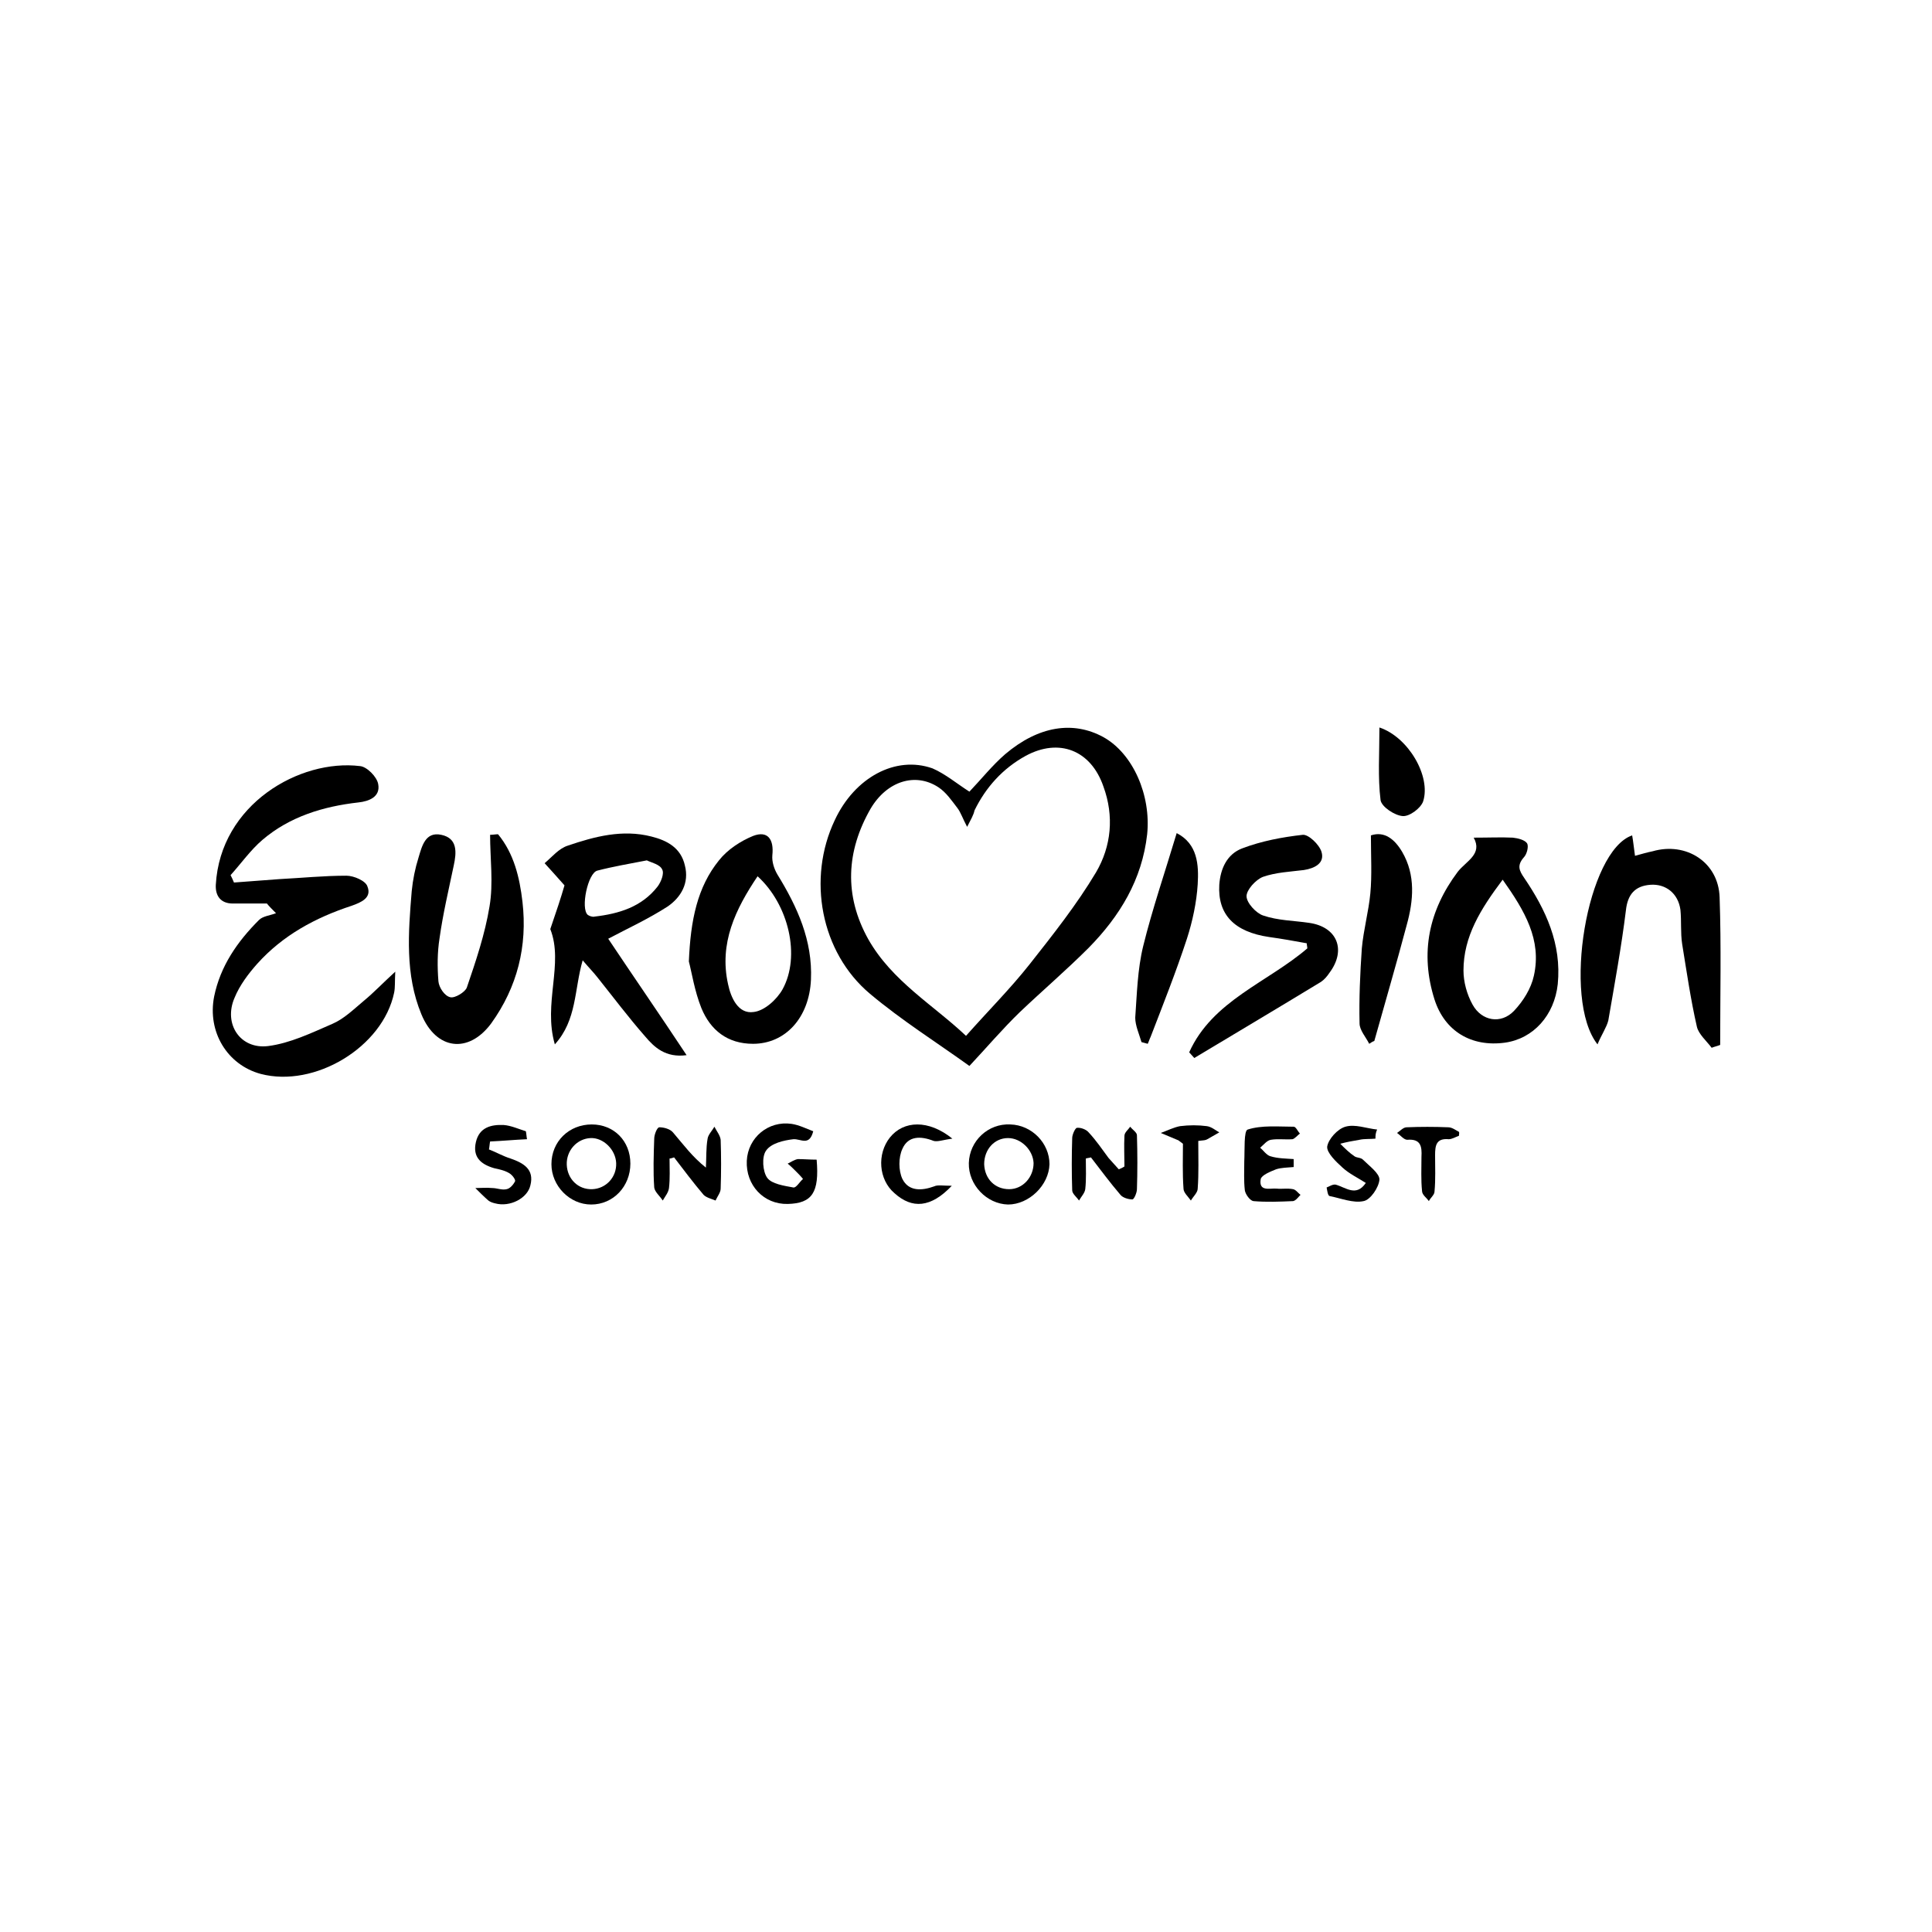 <?xml version="1.0" encoding="utf-8"?>
<!-- Generator: Adobe Illustrator 25.2.3, SVG Export Plug-In . SVG Version: 6.00 Build 0)  -->
<svg version="1.1" id="Laag_1" xmlns="http://www.w3.org/2000/svg" xmlns:xlink="http://www.w3.org/1999/xlink" x="0px" y="0px"
	 viewBox="0 0 340.2 340.2" style="enable-background:new 0 0 340.2 340.2;" xml:space="preserve">
<g>
	<path d="M170.7,139.4c2.1-2.2,4-4.6,6.3-6.6c5.9-5,12-5.9,17.3-3c5.2,2.9,8.4,10.2,7.7,17.1c-0.9,8-4.8,14.4-10.3,20
		c-3.9,3.9-8.1,7.5-12.1,11.3c-3.1,3-5.9,6.3-8.9,9.5c-5.7-4.1-11.9-8-17.5-12.7c-8.7-7.3-11.1-20.3-6.2-30.6
		c3.5-7.5,10.7-11.4,17.2-9.1C166.5,136.3,168.5,138,170.7,139.4z M170.3,145.6c-0.8-1.5-1.1-2.5-1.7-3.3c-1-1.3-2-2.8-3.4-3.7
		c-4-2.6-9-1.1-11.9,3.8c-4.3,7.5-4.7,15.3-0.4,23c4.2,7.4,11.5,11.6,17.2,17c3.9-4.4,7.8-8.3,11.2-12.6c4.1-5.2,8.3-10.5,11.7-16.2
		c2.7-4.6,3.2-9.9,1.3-15.1c-2.2-6.4-7.8-8.6-13.7-5.4c-4,2.2-7,5.5-9,9.6C171.4,143.6,171,144.2,170.3,145.6z"/>
	<path d="M47,159.1c-2,0-4,0-6,0c-2.1,0-3.1-1.3-3-3.3c0.8-14.2,14.8-22.2,25.4-20.9c1.2,0.1,3,1.9,3.2,3.2c0.4,2.2-1.6,3-3.5,3.2
		c-6.2,0.7-12.1,2.5-16.9,6.6c-2.1,1.8-3.7,4.1-5.6,6.2c0.2,0.4,0.4,0.8,0.6,1.3c2.7-0.2,5.3-0.4,8-0.6c3.9-0.2,7.8-0.6,11.8-0.6
		c1.3,0,3.4,0.9,3.7,1.9c0.8,2-1.1,2.8-2.8,3.4c-6.4,2.1-12.1,5.2-16.6,10.2c-1.6,1.8-3.1,3.8-4,6c-2,4.6,1,9.1,5.9,8.5
		c3.9-0.5,7.6-2.3,11.3-3.9c2.1-0.9,3.8-2.6,5.6-4.1c1.7-1.4,3.2-3,5.5-5.1c-0.1,1.8,0,2.7-0.2,3.7c-2,9.6-14,16.8-23.5,14.3
		c-5.9-1.6-9.4-7.4-8.2-13.6c1.1-5.4,4.1-9.7,7.9-13.5c0.7-0.7,2-0.8,3-1.2C47.9,160.1,47.4,159.6,47,159.1z"/>
	<path d="M281.3,183.9c-6.3-8-1.8-34.1,6.1-36.8c0.2,1.1,0.3,2.2,0.5,3.6c1.1-0.3,2.1-0.6,3.1-0.8c5.9-1.7,11.6,1.9,11.8,8.1
		c0.3,8.7,0.1,17.3,0.1,26c-0.5,0.2-1,0.3-1.5,0.5c-0.9-1.2-2.3-2.4-2.6-3.7c-1.1-4.8-1.8-9.7-2.6-14.6c-0.3-2-0.1-4-0.3-6
		c-0.4-2.9-2.6-4.6-5.3-4.4c-2.7,0.2-4,1.7-4.3,4.5c-0.8,6.5-2,13-3.1,19.4C282.9,180.9,282,182.2,281.3,183.9z"/>
	<path d="M102.6,169.1c-1.5,5.2-1,10.5-4.9,14.8c-2.1-7.2,1.6-14.2-0.8-20.3c1-2.9,1.9-5.6,2.5-7.7c-1.5-1.7-2.5-2.8-3.5-3.9
		c1.3-1.1,2.5-2.6,4.1-3.1c4.7-1.6,9.6-2.9,14.7-1.6c2.8,0.7,5.2,2,5.9,5.1c0.8,3.1-0.7,5.6-3,7.2c-3.4,2.2-7.1,3.9-10.5,5.7
		c4.2,6.3,8.9,13.1,13.8,20.5c-3.7,0.5-5.7-1.4-7.3-3.3c-2.9-3.3-5.6-6.9-8.4-10.4C104.5,171.2,103.7,170.4,102.6,169.1z
		 M113.9,151.5c-3.1,0.6-6,1.1-8.7,1.8c-1.7,0.4-3,6.7-1.7,7.8c0.3,0.2,0.8,0.4,1.2,0.3c4.3-0.5,8.3-1.7,11.1-5.3
		c0.6-0.8,1.2-2.3,0.8-3C116.2,152.2,114.7,151.9,113.9,151.5z"/>
	<path d="M87.7,146.9c2.8,3.4,3.8,7.6,4.3,11.9c0.9,7.8-0.9,15-5.5,21.4c-4,5.4-9.7,4.7-12.3-1.6c-2.9-7-2.3-14.4-1.7-21.7
		c0.2-2,0.6-4,1.2-5.9c0.6-2,1.2-4.6,4-4c2.9,0.6,2.7,3.1,2.2,5.4c-0.9,4.3-1.9,8.5-2.5,12.8c-0.4,2.5-0.4,5.1-0.2,7.6
		c0.1,1.1,1.1,2.6,2.1,2.8c0.8,0.2,2.6-0.9,2.9-1.7c1.6-4.7,3.2-9.4,4-14.3c0.7-4.1,0.1-8.4,0.1-12.6
		C86.8,147,87.3,146.9,87.7,146.9z"/>
	<path d="M259.5,147.5c2.7,0,4.8-0.1,6.9,0c0.9,0.1,2.1,0.4,2.5,1c0.3,0.5,0,1.9-0.6,2.5c-1.2,1.4-0.8,2.3,0.1,3.6
		c3.8,5.6,6.6,11.6,5.9,18.7c-0.6,5.5-4.3,9.6-9.3,10.3c-5.9,0.8-10.6-2-12.4-7.6c-2.6-8.2-1-15.7,4.1-22.5
		C258.2,151.6,261.1,150.4,259.5,147.5z M264.6,154.9c-3.9,5.2-6.9,10-6.9,16c0,2,0.6,4.2,1.6,6c1.6,2.9,5,3.5,7.3,1.1
		c1.6-1.7,3-3.9,3.5-6.2C271.5,165.5,268.5,160.4,264.6,154.9z"/>
	<path d="M121.3,169.3c0.3-7.3,1.5-13.1,5.3-17.8c1.5-1.9,3.8-3.4,6-4.3c2.6-1,3.7,0.6,3.4,3.4c-0.1,1.1,0.3,2.4,0.9,3.4
		c3.5,5.7,6.2,11.6,5.9,18.5c-0.3,6.7-4.5,11.3-10.2,11.3c-4.5,0-7.5-2.4-9.1-6.3C122.3,174.5,121.8,171.2,121.3,169.3z
		 M133.4,154.3c-3.9,5.8-6.8,11.8-5.2,19c0.5,2.4,1.8,5.3,4.5,4.9c1.9-0.2,4.1-2.2,5.1-4C141,168.4,138.9,159.3,133.4,154.3z"/>
	<path d="M209.4,185.3c4.1-9.1,13.8-12.3,20.8-18.3c0-0.3-0.1-0.6-0.1-0.9c-2.2-0.4-4.4-0.8-6.6-1.1c-6.2-0.9-9.1-4-8.8-9.2
		c0.2-2.9,1.4-5.4,4-6.4c3.4-1.3,7.1-2,10.7-2.4c1-0.1,2.9,1.7,3.3,3c0.6,2-1.2,2.9-3.1,3.2c-2.4,0.3-4.9,0.4-7.2,1.2
		c-1.3,0.5-2.9,2.3-2.9,3.4c0,1.2,1.7,3,2.9,3.4c2.6,0.9,5.4,0.9,8.1,1.3c5,0.7,6.6,4.8,3.6,8.8c-0.4,0.6-0.9,1.2-1.5,1.6
		c-7.4,4.5-14.8,8.9-22.3,13.4C210,186,209.7,185.6,209.4,185.3z"/>
	<path d="M241.1,183.8c-0.6-1.2-1.7-2.4-1.7-3.6c-0.1-4.4,0.1-8.8,0.4-13.2c0.3-3.3,1.2-6.5,1.5-9.7c0.3-3.2,0.1-6.5,0.1-10.2
		c2.4-0.8,4.2,0.7,5.5,2.9c2.4,4.1,2,8.6,0.8,12.9c-1.8,6.8-3.8,13.6-5.7,20.4C241.7,183.4,241.4,183.6,241.1,183.8z"/>
	<path d="M207.2,146.7c3.7,1.9,3.9,5.6,3.7,9c-0.2,3.2-0.9,6.5-1.9,9.6c-1.9,5.8-4.2,11.6-6.4,17.3c-0.2,0.4-0.3,0.8-0.5,1.2
		c-0.4-0.1-0.7-0.2-1.1-0.3c-0.4-1.4-1.1-2.9-1.1-4.3c0.3-4.2,0.4-8.5,1.4-12.6C202.9,160.1,205.1,153.7,207.2,146.7z"/>
	<path d="M117.9,204c0,1.7,0.1,3.5-0.1,5.2c-0.1,0.8-0.7,1.5-1.1,2.2c-0.5-0.8-1.4-1.5-1.5-2.3c-0.2-2.8-0.1-5.7,0-8.6
		c0-0.7,0.5-2,0.9-2c0.8,0,1.9,0.3,2.4,0.9c1.8,2.1,3.4,4.3,5.8,6.2c0.1-1.7,0-3.4,0.3-5.1c0.1-0.7,0.8-1.4,1.2-2.1
		c0.4,0.8,1,1.5,1.1,2.3c0.1,2.9,0.1,5.7,0,8.6c0,0.7-0.6,1.4-0.9,2.1c-0.7-0.3-1.6-0.5-2.1-1c-1.8-2.1-3.5-4.4-5.2-6.6
		C118.4,203.9,118.1,204,117.9,204z"/>
	<path d="M184.8,205c-0.1,3.7-3.6,7.1-7.3,7.1c-3.8-0.1-7-3.5-6.9-7.3c0.1-3.9,3.4-7,7.3-6.8C181.7,198.1,184.8,201.3,184.8,205z
		 M177.5,200.4c-2.4,0-4.2,2-4.2,4.6c0.1,2.6,1.9,4.4,4.4,4.4c2.4,0,4.3-2.1,4.3-4.6C181.9,202.5,179.8,200.4,177.5,200.4z"/>
	<path d="M97.1,205c0-4,3.1-7,7.1-7c3.9,0,6.8,2.9,6.8,6.9c0,4-3,7.2-6.9,7.2C100.3,212.1,97.1,208.8,97.1,205z M108.5,204.8
		c-0.1-2.4-2.3-4.5-4.5-4.4c-2.4,0.1-4.3,2.2-4.2,4.7c0.1,2.5,2,4.4,4.5,4.3C106.7,209.3,108.6,207.3,108.5,204.8z"/>
	<path d="M242.9,128.1c5.1,1.7,9.1,8.6,7.7,13c-0.4,1.2-2.4,2.7-3.6,2.6c-1.4-0.1-3.7-1.6-3.9-2.8
		C242.6,136.9,242.9,132.7,242.9,128.1z"/>
	<path d="M198,205.4c0-1.8-0.1-3.6,0-5.4c0-0.6,0.7-1.1,1-1.6c0.4,0.5,1.2,1,1.2,1.5c0.1,3.2,0.1,6.4,0,9.5c0,0.6-0.5,1.8-0.8,1.8
		c-0.7,0-1.7-0.3-2.1-0.8c-1.8-2.1-3.5-4.4-5.2-6.6c-0.3,0.1-0.6,0.1-0.9,0.2c0,1.8,0.1,3.6-0.1,5.4c-0.1,0.7-0.7,1.3-1.1,2
		c-0.4-0.6-1.2-1.2-1.2-1.8c-0.1-3.1-0.1-6.1,0-9.2c0-0.6,0.5-1.7,0.8-1.8c0.7-0.1,1.7,0.3,2.1,0.8c1.3,1.4,2.4,3,3.5,4.5
		c0.6,0.7,1.2,1.3,1.8,2C197.5,205.7,197.7,205.6,198,205.4z"/>
	<path d="M143.8,204.2c0.5,5.8-0.8,7.7-5.1,7.8c-4.2,0.1-7.4-3.3-7.2-7.6c0.2-4.1,3.8-7.1,7.9-6.5c1.3,0.2,2.5,0.8,3.8,1.3
		c-0.7,2.7-2.2,1.3-3.5,1.4c-1.7,0.2-3.9,0.7-4.8,2c-0.8,1.1-0.6,3.7,0.2,4.8c0.8,1.1,3,1.4,4.6,1.7c0.5,0.1,1.1-1,1.7-1.5
		c-0.4-0.5-0.9-1-1.3-1.4c-0.4-0.4-0.9-0.9-1.4-1.3c0.6-0.3,1.2-0.7,1.8-0.8C141.5,204.1,142.6,204.2,143.8,204.2z"/>
	<path d="M227.8,205.5c-1.1,0.1-2.2,0.1-3.1,0.4c-1,0.4-2.5,1-2.7,1.7c-0.4,2.3,1.6,1.6,2.8,1.7c0.9,0.1,1.9-0.1,2.9,0.1
		c0.5,0.1,0.9,0.7,1.3,1c-0.4,0.4-0.8,1-1.3,1.1c-2.3,0.1-4.7,0.2-7,0c-0.6-0.1-1.4-1.2-1.5-1.9c-0.2-1.7-0.1-3.4-0.1-5.1
		c0.1-2-0.1-5.4,0.6-5.6c2.5-0.8,5.4-0.5,8.1-0.5c0.4,0,0.7,0.8,1.1,1.2c-0.4,0.3-0.9,0.9-1.3,1c-1.3,0.1-2.6-0.1-3.8,0.1
		c-0.7,0.1-1.3,0.9-1.9,1.4c0.6,0.5,1.1,1.3,1.8,1.5c1.3,0.4,2.7,0.4,4.1,0.5C227.8,204.6,227.8,205.1,227.8,205.5z"/>
	<path d="M92.8,200.6c-2.2,0.1-4.3,0.3-6.5,0.4c-0.1,0.5-0.1,0.9-0.2,1.4c1.3,0.5,2.5,1.2,3.8,1.6c2.3,0.8,4.2,1.9,3.5,4.7
		c-0.5,2.3-3.6,3.9-6.2,3.2c-0.4-0.1-0.8-0.2-1.2-0.5c-0.8-0.7-1.5-1.4-2.3-2.2c1,0,2-0.1,3,0c0.8,0,1.7,0.4,2.5,0.2
		c0.6-0.1,1.2-0.8,1.5-1.4c0.1-0.3-0.5-1.1-1-1.4c-0.8-0.5-1.8-0.7-2.7-0.9c-2.4-0.7-3.8-2-3.2-4.6c0.6-2.6,2.7-3.1,4.9-3
		c1.3,0.1,2.6,0.7,3.9,1.1C92.7,199.7,92.7,200.1,92.8,200.6z"/>
	<path d="M242.2,200.5c-0.9,0.1-1.9,0-2.8,0.2c-1.2,0.2-2.3,0.4-3.4,0.7c0.8,0.8,1.6,1.6,2.5,2.2c0.4,0.3,1.1,0.2,1.5,0.6
		c1.1,1.1,2.9,2.4,2.9,3.5c-0.1,1.4-1.6,3.6-2.8,3.8c-1.8,0.4-4-0.5-6-0.9c-0.3-0.1-0.4-1-0.5-1.5c0.5-0.2,1.1-0.6,1.6-0.5
		c1.8,0.5,3.6,2.2,5.3-0.3c-1.4-0.9-2.9-1.6-4.1-2.7c-1.1-1-2.8-2.6-2.7-3.7c0.2-1.3,1.8-3.1,3.2-3.5c1.7-0.5,3.7,0.3,5.6,0.5
		C242.2,199.5,242.2,200,242.2,200.5z"/>
	<path d="M167.6,208.8c-3.7,3.9-7,4.1-10.1,1.3c-2.8-2.4-3.1-6.9-0.8-9.8c2.4-3,6.8-3.2,11,0.2c-1.6,0.2-2.6,0.6-3.3,0.4
		c-2.3-0.9-4.5-0.9-5.5,1.4c-0.7,1.5-0.7,3.8,0,5.3c1.1,2.2,3.4,2.1,5.6,1.3C165.1,208.6,166.1,208.8,167.6,208.8z"/>
	<path d="M211,200.9c0,2.9,0.1,5.7-0.1,8.4c0,0.7-0.8,1.4-1.2,2.1c-0.5-0.7-1.3-1.4-1.3-2.1c-0.2-2.7-0.1-5.5-0.1-7.9
		c-0.5-0.4-0.7-0.5-0.8-0.6c-1-0.4-2.1-0.9-3.1-1.3c1.1-0.4,2.3-1,3.4-1.2c1.6-0.2,3.2-0.2,4.7,0c0.8,0.1,1.5,0.7,2.2,1.1
		c-0.7,0.4-1.4,0.8-2.1,1.2C212.3,200.8,211.9,200.8,211,200.9z"/>
	<path d="M256.9,200c-0.6,0.2-1.2,0.6-1.8,0.6c-2.2-0.2-2.4,1.1-2.4,2.8c0,2.1,0.1,4.3-0.1,6.4c0,0.6-0.7,1.1-1,1.7
		c-0.4-0.6-1.2-1.1-1.2-1.8c-0.2-2-0.1-4-0.1-6c0.1-1.8-0.1-3.2-2.5-3c-0.6,0-1.2-0.8-1.8-1.2c0.6-0.4,1.1-1,1.7-1
		c2.4-0.1,4.9-0.1,7.3,0c0.7,0,1.3,0.5,1.9,0.8C257,199.5,256.9,199.7,256.9,200z"/>
</g>
</svg>
